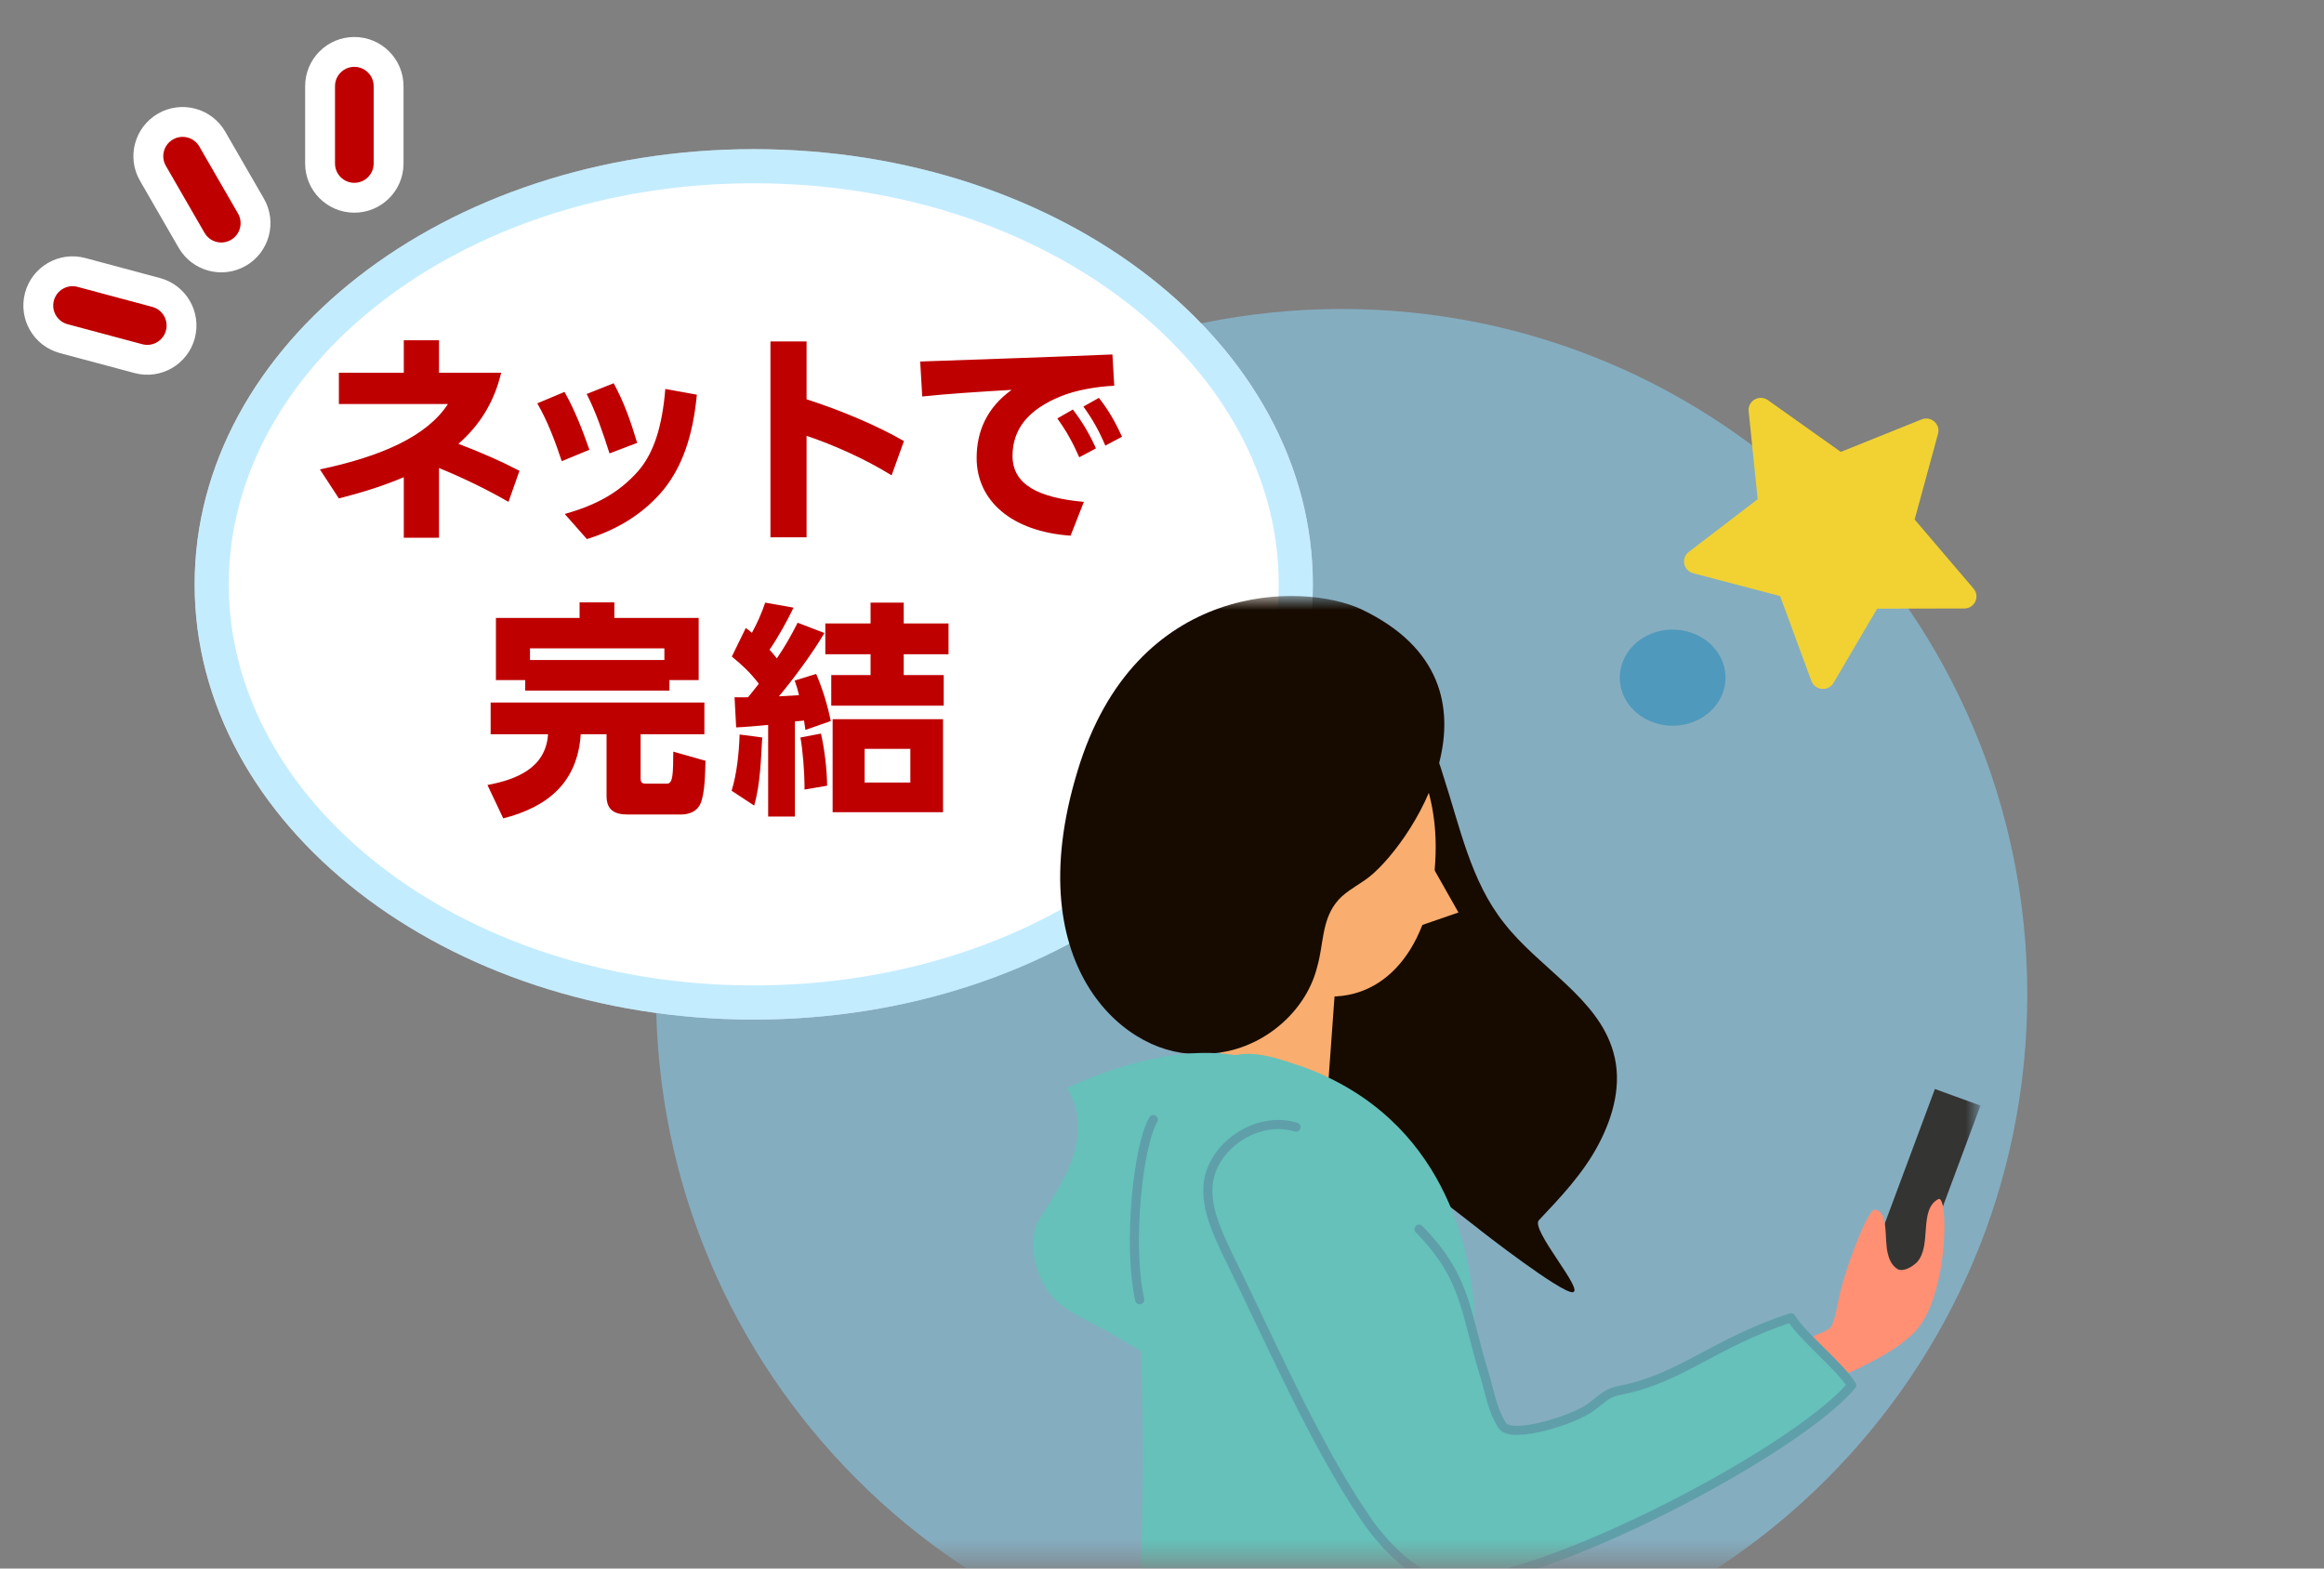 <svg width="120" height="81" viewBox="0 0 120 81" fill="none" xmlns="http://www.w3.org/2000/svg">
<rect x="0" y="0" width="120" height="81" fill="#808080" stroke="none"/>
<mask id="mask0_21344_38630" style="mask-type:luminance" maskUnits="userSpaceOnUse" x="0" y="0" width="120" height="81">
<path d="M120 0.566H0V80.566H120V0.566Z" fill="white"/>
</mask>
<g mask="url(#mask0_21344_38630)">
<path d="M69.276 86.76C88.829 86.76 104.679 70.91 104.679 51.358C104.679 31.806 88.829 15.956 69.276 15.956C49.724 15.956 33.874 31.806 33.874 51.358C33.874 70.91 49.724 86.76 69.276 86.76Z" fill="#8ADBFF" fill-opacity="0.5"/>
<path fill-rule="evenodd" clip-rule="evenodd" d="M99.221 21.659L95.05 23.336L91.288 20.665C90.846 20.351 90.237 20.697 90.292 21.232L90.758 25.78L87.199 28.503C86.787 28.819 86.92 29.467 87.426 29.6L91.918 30.782L93.531 35.164C93.715 35.662 94.403 35.725 94.672 35.267L96.927 31.431L101.425 31.423C101.961 31.422 102.25 30.803 101.905 30.397L98.863 26.828L100.07 22.401C100.206 21.902 99.704 21.465 99.221 21.659Z" fill="#F1D232"/>
<path opacity="0.8" d="M87.733 37.145C89.039 36.459 89.486 34.941 88.732 33.753C87.978 32.566 86.308 32.159 85.002 32.844C83.697 33.53 83.249 35.049 84.003 36.236C84.757 37.424 86.427 37.831 87.733 37.145Z" fill="#007EB7" fill-opacity="0.5"/>
<path d="M38.92 52.651C54.864 52.651 67.789 42.589 67.789 30.177C67.789 17.765 54.864 7.703 38.92 7.703C22.975 7.703 10.05 17.765 10.05 30.177C10.05 42.589 22.975 52.651 38.92 52.651Z" fill="white"/>
<path d="M38.92 8.584C54.596 8.584 66.909 18.444 66.909 30.177C66.909 41.91 54.595 51.769 38.92 51.769C23.244 51.769 10.931 41.91 10.931 30.177C10.931 18.444 23.244 8.584 38.92 8.584Z" stroke="#8ADBFF" stroke-opacity="0.5" stroke-width="1.762"/>
<path d="M26.823 24.311L26.256 25.917C25.17 25.291 23.919 24.677 22.668 24.17V27.77H20.85V24.642C19.859 25.067 18.749 25.421 17.498 25.74L16.519 24.241C19.646 23.579 22.03 22.553 23.128 20.865H17.498V19.248H20.85V17.572H22.668V19.248H25.878C25.524 20.747 24.781 21.951 23.671 22.919C24.863 23.367 25.937 23.851 26.823 24.311ZM30.293 20.346L31.686 19.791C32.228 20.782 32.571 21.774 32.901 22.871L31.473 23.414C31.119 22.317 30.777 21.29 30.293 20.346ZM30.305 27.84L29.16 26.542C30.836 26.07 31.969 25.421 32.913 24.37C33.775 23.414 34.2 21.974 34.353 20.086L35.982 20.381C35.781 22.517 35.226 24.087 34.27 25.279C33.303 26.448 32.004 27.309 30.305 27.84ZM27.743 20.829L29.148 20.239C29.691 21.195 30.08 22.222 30.434 23.226L29.006 23.816C28.664 22.777 28.263 21.727 27.743 20.829ZM46.675 22.777L46.038 24.547C44.633 23.674 42.981 22.954 41.647 22.506V27.746H39.782V17.631H41.647V20.617C43.465 21.207 45.283 21.974 46.675 22.777ZM52.282 23.544C52.282 25.02 53.604 25.704 55.965 25.917L55.28 27.663C52.235 27.451 50.429 25.858 50.429 23.65C50.429 22.258 50.972 21.042 52.235 20.133C50.63 20.227 48.942 20.334 47.62 20.475L47.514 18.669C50.464 18.563 54.761 18.422 57.44 18.304L57.534 19.921C56.661 19.956 55.563 20.145 54.808 20.452C53.073 21.148 52.282 22.175 52.282 23.544ZM55.941 20.995L56.743 20.546C57.286 21.243 57.617 21.856 57.936 22.553L57.074 23.013C56.743 22.234 56.425 21.668 55.941 20.995ZM54.595 21.608L55.398 21.148C55.929 21.845 56.283 22.47 56.59 23.155L55.728 23.615C55.386 22.836 55.067 22.269 54.595 21.608ZM27.118 35.121H25.607V31.91H29.927V31.108H31.721V31.91H36.076V35.121H34.566V35.664H27.118V35.121ZM27.366 34.082H34.306V33.48H27.366V34.082ZM25.335 36.278H36.371V37.918H33.078V40.184C33.078 40.397 33.137 40.468 33.361 40.468H34.436C34.754 40.468 34.754 39.972 34.766 38.815L36.43 39.287C36.407 39.901 36.407 40.94 36.171 41.495C36.005 41.896 35.592 42.061 35.167 42.061H32.417C31.733 42.061 31.32 41.837 31.32 41.105V37.918H29.986C29.821 40.409 28.286 41.672 25.985 42.262L25.17 40.538C26.669 40.255 28.18 39.665 28.298 37.918H25.335V36.278ZM40.113 33.999C40.538 33.374 40.845 32.831 41.187 32.158L42.568 32.689C41.99 33.681 40.963 35.074 40.219 35.959C40.561 35.935 40.904 35.923 41.258 35.9C41.187 35.617 41.128 35.404 41.034 35.144L42.143 34.802C42.485 35.605 42.721 36.384 42.898 37.234L41.588 37.694C41.565 37.529 41.541 37.364 41.517 37.21L41.045 37.257V42.167H39.664V37.434C39.121 37.481 38.555 37.541 38.012 37.564L37.929 36.006C38.165 36.006 38.39 36.018 38.626 36.006C38.815 35.77 39.003 35.546 39.18 35.31C38.744 34.731 38.342 34.365 37.788 33.905L38.508 32.43C38.614 32.512 38.72 32.583 38.826 32.678C39.098 32.182 39.334 31.651 39.511 31.12L40.974 31.379C40.668 32.028 40.148 32.961 39.735 33.551C39.865 33.705 39.995 33.846 40.113 33.999ZM44.952 31.12H46.664V32.194H48.977V33.787H46.664V34.861H48.729V36.443H42.922V34.861H44.952V33.787H42.615V32.194H44.952V31.12ZM48.694 37.139V41.943H42.993V37.139H48.694ZM42.391 37.883C42.58 38.709 42.698 39.724 42.709 40.574L41.541 40.775V40.538C41.541 39.925 41.447 38.673 41.329 38.084L42.391 37.883ZM39.358 38.084C39.287 39.264 39.263 40.456 38.944 41.601L37.776 40.834C38.047 39.984 38.165 38.815 38.189 37.93L39.358 38.084ZM47.006 38.673H44.645V40.409H47.006V38.673Z" fill="#BF0000"/>
<path d="M3.289 17.487C2.345 17.234 1.785 16.264 2.038 15.32C2.291 14.376 3.261 13.816 4.205 14.069L8.062 15.103C9.006 15.356 9.566 16.326 9.313 17.269C9.06 18.213 8.09 18.773 7.146 18.52L3.289 17.487Z" fill="#BF0000" stroke="white" stroke-width="1.542"/>
<path d="M16.527 4.45C16.527 3.473 17.319 2.681 18.296 2.681C19.273 2.681 20.065 3.473 20.065 4.45V8.443C20.065 9.42 19.273 10.212 18.296 10.212C17.319 10.212 16.527 9.42 16.527 8.443V4.45Z" fill="#BF0000" stroke="white" stroke-width="1.542"/>
<path d="M7.897 8.951C7.408 8.105 7.698 7.023 8.544 6.534C9.39 6.046 10.472 6.336 10.961 7.182L12.957 10.64C13.446 11.486 13.156 12.568 12.31 13.057C11.464 13.545 10.382 13.255 9.893 12.409L7.897 8.951Z" fill="#BF0000" stroke="white" stroke-width="1.542"/>
<mask id="mask1_21344_38630" style="mask-type:luminance" maskUnits="userSpaceOnUse" x="46" y="30" width="57" height="118">
<path d="M102.196 30.766H46.932V147.575H102.196V30.766Z" fill="white"/>
</mask>
<g mask="url(#mask1_21344_38630)">
<path d="M74.525 40.067C75.387 42.703 75.936 45.493 77.66 47.663C79.463 49.988 82.52 51.539 83.304 54.329C83.775 55.957 83.304 57.662 82.52 59.135C81.737 60.608 80.561 61.848 79.463 63.01C78.993 63.475 81.893 66.731 81.188 66.731C80.561 66.731 76.641 63.708 76.171 63.32C73.976 61.615 71.859 59.987 69.665 58.282C68.097 57.042 66.372 55.647 65.98 53.709C65.745 52.624 65.902 51.461 66.059 50.298C66.529 47.431 66.921 44.64 67.391 41.772C67.626 40.377 68.254 33.634 69.9 33.479C70.84 33.401 72.33 35.571 72.722 36.191C73.584 37.432 74.133 38.749 74.525 40.067Z" fill="#170B00"/>
<path d="M74.132 43.71C74.132 48.206 72.016 51.461 68.724 51.461C65.431 51.461 62.06 48.206 62.06 43.71C62.06 39.214 64.726 35.571 68.097 35.571C71.467 35.571 74.132 39.214 74.132 43.71Z" fill="#F9AD6F"/>
<path d="M75.308 47.121L71.938 48.283L70.762 45.028L73.113 43.245L75.308 47.121Z" fill="#F9AD6F"/>
<path d="M63.95 49.094C64.844 48.935 65.389 47.815 65.166 46.593C64.943 45.371 64.037 44.51 63.142 44.67C62.248 44.83 61.703 45.95 61.926 47.171C62.149 48.393 63.055 49.254 63.95 49.094Z" fill="#F9AD6F"/>
<path d="M66.921 57.584L64.412 57.429C63.55 57.352 62.923 56.654 62.923 55.802L63.393 49.291L69.037 49.678L68.567 56.189C68.489 56.964 67.783 57.662 66.921 57.584Z" fill="#F9AD6F"/>
<path d="M102.262 57.093L99.908 56.236L96.441 65.546L98.795 66.403L102.262 57.093Z" fill="#343432"/>
<path d="M96.788 62.468C97.572 62.545 97.258 64.018 97.493 64.793C97.572 65.103 97.728 65.413 98.042 65.568C98.355 65.646 98.747 65.413 98.983 65.181C99.766 64.328 99.061 62.468 100.08 61.925C100.629 61.615 100.629 67.041 98.826 68.824C97.963 69.676 96.866 70.219 95.769 70.761C95.22 70.994 94.593 71.227 94.122 70.994C93.652 70.761 93.103 69.831 93.338 69.366C93.495 68.824 94.358 68.901 94.593 68.436C94.828 67.894 94.906 67.118 95.063 66.576C95.455 65.026 96.474 62.468 96.788 62.468Z" fill="#FF9074"/>
<path d="M70.526 45.415C69.978 45.803 69.351 46.113 68.959 46.656C68.253 47.586 68.332 48.826 68.018 49.911C67.391 52.469 64.804 54.484 62.06 54.407C58.376 54.717 52.497 50.144 55.633 39.835C58.611 29.913 67.312 30.068 70.291 31.463C78.601 35.416 72.643 43.943 70.526 45.415Z" fill="#170B00"/>
<path d="M57.593 91.999C59.396 86.884 59.082 70.064 58.769 67.041C58.455 64.018 58.533 60.763 59.866 57.972C60.65 56.422 61.983 54.872 63.786 54.484C64.961 54.252 66.137 54.717 67.313 55.104C74.682 57.817 75.858 64.638 76.093 67.273C76.328 70.451 75.701 70.451 75.544 73.629C75.23 79.055 77.425 84.093 78.68 89.287C79.62 93.085 80.953 92.465 75.544 92.232C72.565 91.999 57.671 91.767 57.593 91.999Z" fill="#65C1BA"/>
<path d="M55.084 56.189C56.887 59.057 53.987 62.158 53.516 63.243C53.124 64.25 53.438 65.723 54.144 66.731C54.849 67.738 56.574 68.359 57.436 68.901C58.298 69.444 59.317 69.909 60.101 70.684C59.709 68.049 60.179 65.646 60.493 63.165C60.572 62.313 60.807 61.383 61.199 60.762C61.747 59.987 62.061 59.445 62.845 59.29C63.942 58.98 65.667 58.747 65.98 57.042C66.216 55.647 65.197 54.794 64.177 54.562C61.199 53.941 57.749 54.949 55.084 56.189Z" fill="#65C1BA"/>
<path d="M66.921 58.205C64.883 57.584 62.532 59.212 62.375 61.227C62.296 62.468 62.845 63.63 63.394 64.793C65.51 69.056 67.862 74.559 70.527 78.435C71.311 79.598 72.879 81.303 74.29 81.613C78.131 82.543 92.555 75.18 95.612 71.537C94.985 70.529 93.103 69.056 92.476 68.048C88.478 69.366 86.832 71.149 83.775 71.769C82.991 71.924 82.913 72.079 82.207 72.622C81.345 73.319 78.053 74.327 77.582 73.629C77.112 72.932 76.955 72.079 76.72 71.226C75.623 67.739 75.779 66.033 73.271 63.475" fill="#65C1BA"/>
<path d="M66.921 58.205C64.883 57.584 62.532 59.212 62.375 61.227C62.296 62.468 62.845 63.63 63.394 64.793C65.51 69.056 67.862 74.559 70.527 78.435C71.311 79.598 72.879 81.303 74.29 81.613C78.131 82.543 92.555 75.18 95.612 71.537C94.985 70.529 93.103 69.056 92.476 68.048C88.478 69.366 86.832 71.149 83.775 71.769C82.991 71.924 82.913 72.079 82.207 72.622C81.345 73.319 78.053 74.327 77.582 73.629C77.112 72.932 76.955 72.079 76.72 71.226C75.623 67.739 75.779 66.033 73.271 63.475" stroke="#5F9FAA" stroke-width="0.471" stroke-miterlimit="10" stroke-linecap="round" stroke-linejoin="round"/>
<path d="M59.552 57.817C58.768 59.135 58.219 64.251 58.847 67.118" stroke="#5F9FAA" stroke-width="0.471" stroke-miterlimit="10" stroke-linecap="round" stroke-linejoin="round"/>
</g>
</g>
</svg>
